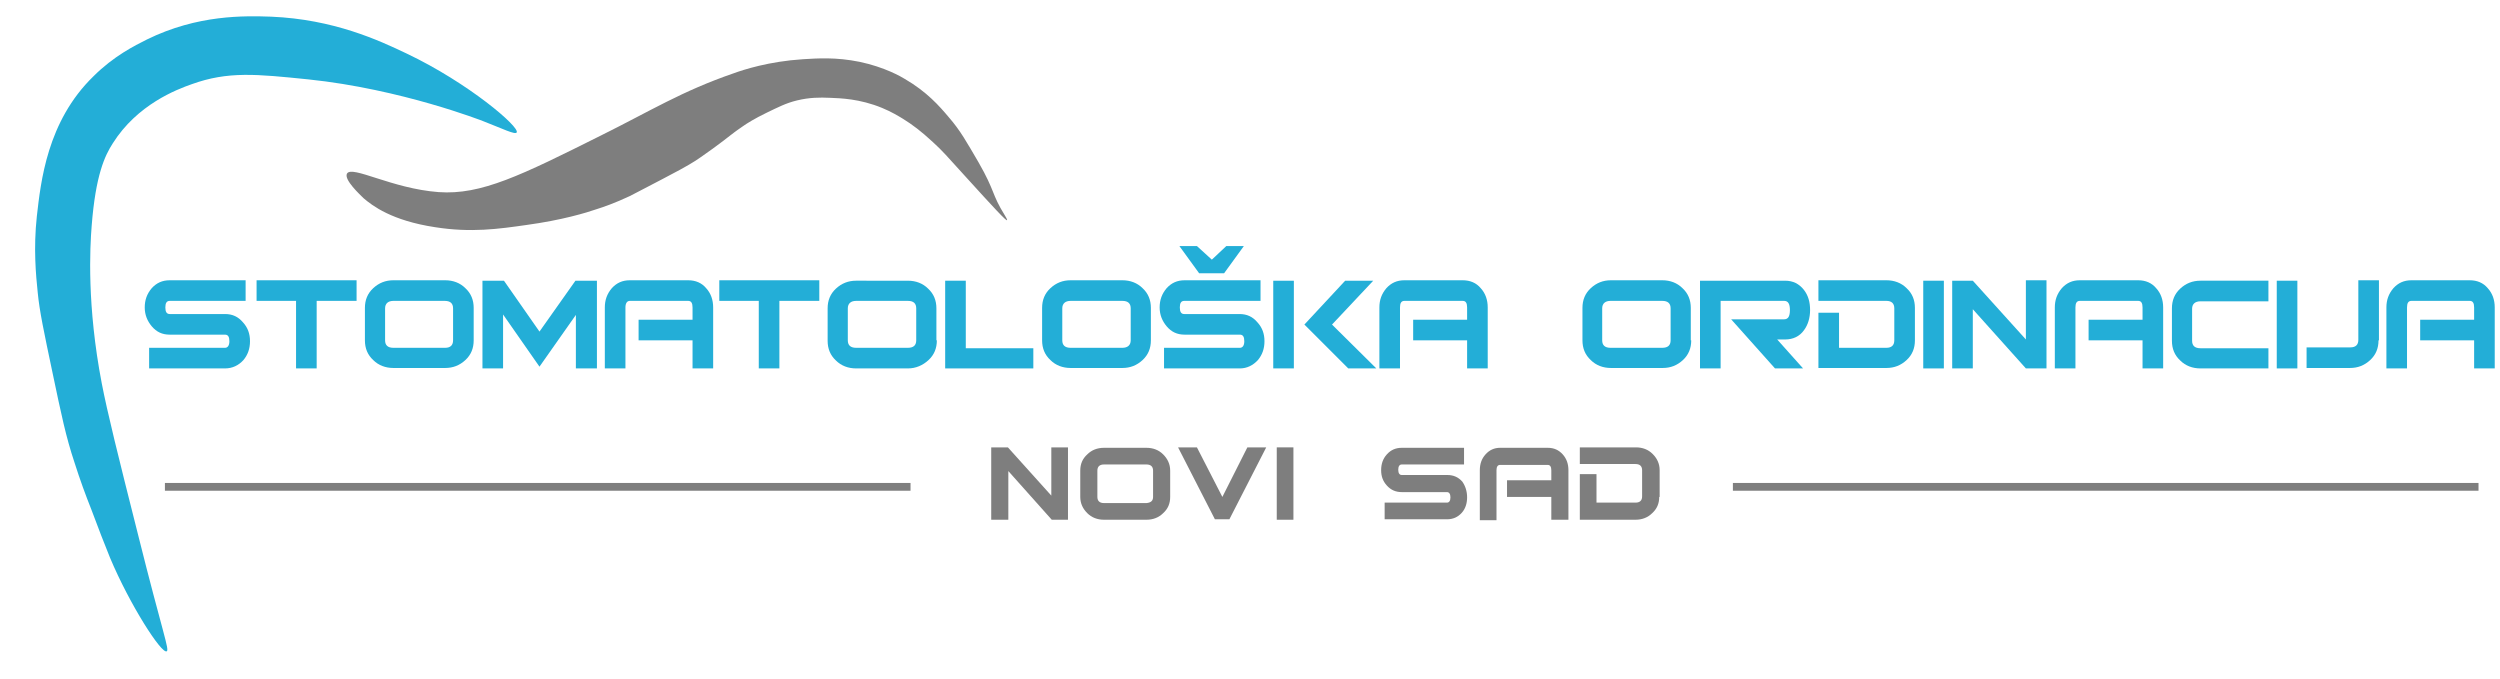 <?xml version="1.0" encoding="utf-8"?>
<!-- Generator: Adobe Illustrator 20.0.0, SVG Export Plug-In . SVG Version: 6.00 Build 0)  -->
<svg version="1.1" id="Layer_1" xmlns="http://www.w3.org/2000/svg" xmlns:xlink="http://www.w3.org/1999/xlink" x="0px" y="0px"
	 viewBox="0 0 570 154.8" style="enable-background:new 0 0 570 154.8;" xml:space="preserve">
<style type="text/css">
	.st0{fill:none;stroke:#7E7E7E;stroke-width:1.773;stroke-miterlimit:10;}
	.st1{fill:#23AED7;}
	.st2{fill:#7E7E7E;}
</style>
<line class="st0" x1="37.6" y1="111" x2="207.6" y2="111"/>
<line class="st0" x1="395.1" y1="111" x2="565.1" y2="111"/>
<path class="st1" d="M38,148.5c0.7-0.3-0.9-4.1-6.5-26.5c0,0,0,0,0,0c-4.7-18.6-7-27.9-8.3-34.6c-3.4-17.7-2.7-30.9-2.3-35.9
	c0.9-11.6,3-16,4.8-18.8c5.6-8.9,14.6-12.3,18-13.5c8.3-3,14.8-2.3,26.6-1.1c21.2,2.2,39.8,9.5,39.8,9.5c4.4,1.7,7.4,3.2,7.7,2.6
	c0.8-1.2-11-11.3-25.1-18c-6.3-3-16.6-7.8-30.9-8.4c-6-0.2-16.7-0.5-28.3,5.2c-2.8,1.4-7.6,3.8-12.2,8.4
	C10.7,27.7,9.3,41.5,8.4,49.3c-0.8,7.4-0.2,13.5,0.2,17.4C9,70.9,10,75.6,12,85.1c2,9.5,3,14.4,5,20.4c1.2,3.8,2.6,7.6,3.8,10.6
	c1.4,3.8,3.2,8.4,4.3,11.1C29.6,137.9,36.8,149.1,38,148.5z"/>
<path class="st2" d="M79.1,39.6c1.1-2,10.2,3.4,20.9,4.2c9.7,0.7,18.8-3.8,37-12.9c11.3-5.6,18.4-10.1,30.3-14.2
	c2.2-0.8,8-2.7,15.8-3.2c3.3-0.2,7.5-0.5,12.9,0.6c5.7,1.2,9.5,3.4,10.3,3.9c5,2.9,7.9,6.2,10,8.7c2.7,3.1,4.1,5.7,6.8,10.3
	c3.9,6.8,2.9,7.1,6,12.1c0.2,0.3,0.6,1,0.5,1.1c-0.2,0.2-2.8-2.6-9.7-10.2c-3.9-4.3-5-5.6-7.2-7.6c-2.7-2.5-4.7-4-6.8-5.3
	c-1-0.6-2.6-1.6-4.8-2.5c-5.1-2.1-9.5-2.2-11.9-2.3c-2.3-0.1-4.6-0.1-7.5,0.6c-2.5,0.6-4.4,1.6-6.9,2.8c-2.7,1.3-4.6,2.5-5.3,3
	c-2.7,1.8-3,2.3-7,5.2c-2,1.4-3.4,2.5-5.5,3.7c-1.4,0.8-1.9,1.1-6.1,3.3c-5.8,3-5.7,3-7.3,3.8c-3.4,1.6-6,2.5-7.6,3
	c-2.3,0.8-7.9,2.5-16,3.6c-6.3,0.9-12.6,1.8-20.8,0.5c-9.9-1.5-14.3-4.9-16.3-6.6C82.1,44.4,78.4,41,79.1,39.6z"/>
<g>
	<path class="st1" d="M57,77.8c0,1.7-0.5,3.1-1.5,4.3C54.4,83.3,53,84,51.3,84H34v-4.7h17.3c0.6,0,1-0.5,1-1.5c0-1-0.3-1.5-1-1.5
		H38.7c-1.7,0-3-0.6-4.1-1.9c-1-1.2-1.6-2.6-1.6-4.3c0-1.7,0.5-3.1,1.6-4.4c1.1-1.2,2.4-1.8,4.1-1.8H56v4.7H38.7c-0.7,0-1,0.5-1,1.5
		c0,1,0.3,1.5,1,1.5h12.6c1.7,0,3,0.6,4.1,1.9C56.5,74.7,57,76.1,57,77.8z"/>
	<path class="st1" d="M81.2,68.6h-9V84h-4.7V68.6h-9v-4.7h22.8V68.6z"/>
	<path class="st1" d="M108,77.6c0,1.8-0.6,3.3-1.9,4.5s-2.8,1.8-4.6,1.8H89.7c-1.8,0-3.4-0.6-4.6-1.8c-1.3-1.2-1.9-2.7-1.9-4.5v-7.4
		c0-1.8,0.6-3.3,1.9-4.5c1.3-1.2,2.8-1.8,4.6-1.8h11.8c1.8,0,3.4,0.6,4.6,1.8c1.3,1.2,1.9,2.7,1.9,4.5V77.6z M103.3,77.6v-7.3
		c0-1.1-0.6-1.7-1.9-1.7H89.7c-1.2,0-1.9,0.6-1.9,1.7v7.3c0,1.1,0.6,1.7,1.9,1.7h11.8C102.7,79.3,103.3,78.7,103.3,77.6z"/>
	<path class="st1" d="M136,84h-4.7V71.8L123,83.6l-8.3-11.9V84h-4.7v-20h4.9l8.1,11.6l8.2-11.6h4.9V84z"/>
	<path class="st1" d="M162.6,84h-4.7v-6.4h-12.3v-4.7h12.3v-2.8c0-1-0.3-1.5-1-1.5h-13.3c-0.6,0-1,0.5-1,1.5V84h-4.7V70.1
		c0-1.7,0.5-3.1,1.6-4.4c1.1-1.2,2.4-1.8,4.1-1.8h13.3c1.7,0,3.1,0.6,4.1,1.8c1.1,1.2,1.6,2.7,1.6,4.4V84z"/>
	<path class="st1" d="M186.7,68.6h-9V84H173V68.6h-9v-4.7h22.8V68.6z"/>
	<path class="st1" d="M213.6,77.6c0,1.8-0.6,3.3-1.9,4.5S208.8,84,207,84h-11.8c-1.8,0-3.4-0.6-4.6-1.8c-1.3-1.2-1.9-2.7-1.9-4.5
		v-7.4c0-1.8,0.6-3.3,1.9-4.5c1.3-1.2,2.8-1.8,4.6-1.8H207c1.8,0,3.4,0.6,4.6,1.8c1.3,1.2,1.9,2.7,1.9,4.5V77.6z M208.9,77.6v-7.3
		c0-1.1-0.6-1.7-1.9-1.7h-11.8c-1.2,0-1.9,0.6-1.9,1.7v7.3c0,1.1,0.6,1.7,1.9,1.7H207C208.3,79.3,208.9,78.7,208.9,77.6z"/>
	<path class="st1" d="M235.6,84h-20.1v-20h4.7v15.4h15.4V84z"/>
	<path class="st1" d="M262.4,77.6c0,1.8-0.6,3.3-1.9,4.5c-1.3,1.2-2.8,1.8-4.6,1.8h-11.8c-1.8,0-3.4-0.6-4.6-1.8
		c-1.3-1.2-1.9-2.7-1.9-4.5v-7.4c0-1.8,0.6-3.3,1.9-4.5c1.3-1.2,2.8-1.8,4.6-1.8h11.8c1.8,0,3.4,0.6,4.6,1.8
		c1.3,1.2,1.9,2.7,1.9,4.5V77.6z M257.8,77.6v-7.3c0-1.1-0.6-1.7-1.9-1.7h-11.8c-1.2,0-1.9,0.6-1.9,1.7v7.3c0,1.1,0.6,1.7,1.9,1.7
		h11.8C257.1,79.3,257.8,78.7,257.8,77.6z"/>
	<path class="st1" d="M288.3,77.8c0,1.7-0.5,3.1-1.5,4.3c-1.1,1.2-2.5,1.9-4.1,1.9h-17.3v-4.7h17.3c0.6,0,1-0.5,1-1.5
		c0-1-0.3-1.5-1-1.5h-12.6c-1.7,0-3-0.6-4.1-1.9c-1-1.2-1.6-2.6-1.6-4.3c0-1.7,0.5-3.1,1.6-4.4c1.1-1.2,2.4-1.8,4.1-1.8h17.3v4.7
		H270c-0.7,0-1,0.5-1,1.5c0,1,0.3,1.5,1,1.5h12.6c1.7,0,3,0.6,4.1,1.9C287.8,74.7,288.3,76.1,288.3,77.8z"/>
	<path class="st1" d="M295,84h-4.7v-20h4.7V84z M313.8,84h-6.4l-10-10l9.3-10h6.4l-9.4,10L313.8,84z"/>
	<path class="st1" d="M339.2,84h-4.7v-6.4h-12.3v-4.7h12.3v-2.8c0-1-0.3-1.5-1-1.5h-13.3c-0.7,0-1,0.5-1,1.5V84h-4.7V70.1
		c0-1.7,0.5-3.1,1.6-4.4c1.1-1.2,2.4-1.8,4.1-1.8h13.3c1.7,0,3.1,0.6,4.1,1.8c1.1,1.2,1.6,2.7,1.6,4.4V84z"/>
	<path class="st1" d="M385.6,77.6c0,1.8-0.6,3.3-1.9,4.5c-1.3,1.2-2.8,1.8-4.6,1.8h-11.8c-1.8,0-3.4-0.6-4.6-1.8
		c-1.3-1.2-1.9-2.7-1.9-4.5v-7.4c0-1.8,0.6-3.3,1.9-4.5c1.3-1.2,2.8-1.8,4.6-1.8H379c1.8,0,3.4,0.6,4.6,1.8c1.3,1.2,1.9,2.7,1.9,4.5
		V77.6z M380.9,77.6v-7.3c0-1.1-0.6-1.7-1.9-1.7h-11.8c-1.2,0-1.9,0.6-1.9,1.7v7.3c0,1.1,0.6,1.7,1.9,1.7H379
		C380.3,79.3,380.9,78.7,380.9,77.6z"/>
	<path class="st1" d="M411.1,84h-6.4l-10-11.2h12.1c0.9,0,1.3-0.7,1.3-2.1c0-1.4-0.4-2.1-1.3-2.1h-14.5V84h-4.7v-20H407
		c1.8,0,3.2,0.7,4.3,2.1c1,1.3,1.4,2.8,1.4,4.6c0,1.8-0.5,3.4-1.4,4.6c-1,1.4-2.5,2.1-4.3,2.1h-1.8L411.1,84z"/>
	<path class="st1" d="M436.6,77.6c0,1.8-0.6,3.3-1.9,4.5c-1.3,1.2-2.8,1.8-4.6,1.8h-15.5V71.3h4.7v8h10.8c1.2,0,1.8-0.6,1.8-1.7
		v-7.3c0-1.1-0.6-1.7-1.8-1.7h-15.5v-4.7h15.5c1.8,0,3.4,0.6,4.6,1.8c1.3,1.2,1.9,2.7,1.9,4.5V77.6z"/>
	<path class="st1" d="M443.2,84h-4.7v-20h4.7V84z"/>
	<path class="st1" d="M466.6,84h-4.7l-12.1-13.5V84h-4.7v-20h4.7l12.1,13.4V63.9h4.7V84z"/>
	<path class="st1" d="M493.2,84h-4.7v-6.4h-12.3v-4.7h12.3v-2.8c0-1-0.3-1.5-1-1.5h-13.3c-0.7,0-1,0.5-1,1.5V84h-4.7V70.1
		c0-1.7,0.5-3.1,1.6-4.4c1.1-1.2,2.4-1.8,4.1-1.8h13.3c1.7,0,3.1,0.6,4.1,1.8c1.1,1.2,1.6,2.7,1.6,4.4V84z"/>
	<path class="st1" d="M517.2,84h-15.5c-1.8,0-3.4-0.6-4.6-1.8c-1.3-1.2-1.9-2.7-1.9-4.5v-7.4c0-1.8,0.6-3.3,1.9-4.5
		c1.3-1.2,2.8-1.8,4.6-1.8h15.5v4.7h-15.5c-1.2,0-1.9,0.6-1.9,1.7v7.3c0,1.1,0.6,1.7,1.9,1.7h15.5V84z"/>
	<path class="st1" d="M523.8,84h-4.7v-20h4.7V84z"/>
	<path class="st1" d="M542.3,77.6c0,1.8-0.6,3.3-1.9,4.5c-1.3,1.2-2.8,1.8-4.6,1.8h-9.9v-4.7h10c1.2,0,1.8-0.6,1.8-1.7V63.9h4.7
		V77.6z"/>
	<path class="st1" d="M568.8,84h-4.7v-6.4h-12.3v-4.7h12.3v-2.8c0-1-0.3-1.5-1-1.5h-13.3c-0.7,0-1,0.5-1,1.5V84h-4.7V70.1
		c0-1.7,0.5-3.1,1.6-4.4c1.1-1.2,2.4-1.8,4.1-1.8h13.3c1.7,0,3.1,0.6,4.1,1.8c1.1,1.2,1.6,2.7,1.6,4.4V84z"/>
</g>
<g>
	<path class="st2" d="M243.6,118.5h-3.8l-9.9-11.1v11.1H226V102h3.8l9.9,11v-11h3.8V118.5z"/>
	<path class="st2" d="M266.8,113.3c0,1.5-0.5,2.7-1.6,3.7c-1,1-2.3,1.5-3.8,1.5h-9.7c-1.5,0-2.8-0.5-3.8-1.5c-1-1-1.6-2.2-1.6-3.7
		v-6c0-1.5,0.5-2.7,1.6-3.7c1-1,2.3-1.5,3.8-1.5h9.7c1.5,0,2.8,0.5,3.8,1.5c1,1,1.6,2.2,1.6,3.7V113.3z M262.9,113.3v-6
		c0-0.9-0.5-1.4-1.5-1.4h-9.7c-1,0-1.5,0.5-1.5,1.4v6c0,0.9,0.5,1.4,1.5,1.4h9.7C262.4,114.6,262.9,114.2,262.9,113.3z"/>
	<path class="st2" d="M288.7,102l-8.4,16.4h-3.3l-8.4-16.4h4.3l5.8,11.3l5.7-11.3H288.7z"/>
	<path class="st2" d="M294.9,118.5h-3.8V102h3.8V118.5z"/>
	<path class="st2" d="M334.5,113.4c0,1.4-0.4,2.6-1.2,3.5c-0.9,1-2,1.5-3.4,1.5h-14.2v-3.8h14.2c0.5,0,0.8-0.4,0.8-1.2
		s-0.3-1.2-0.8-1.2h-10.3c-1.4,0-2.5-0.5-3.4-1.5c-0.9-1-1.3-2.1-1.3-3.5s0.4-2.6,1.3-3.6s2-1.5,3.4-1.5h14.2v3.8h-14.2
		c-0.5,0-0.8,0.4-0.8,1.2c0,0.8,0.3,1.2,0.8,1.2h10.4c1.4,0,2.5,0.5,3.4,1.5C334.1,110.8,334.5,112,334.5,113.4z"/>
	<path class="st2" d="M357.5,118.5h-3.8v-5.2h-10.1v-3.8h10.1v-2.3c0-0.8-0.3-1.2-0.8-1.2h-10.9c-0.5,0-0.8,0.4-0.8,1.2v11.4h-3.8
		v-11.4c0-1.4,0.4-2.6,1.3-3.6s2-1.5,3.3-1.5h10.9c1.4,0,2.5,0.5,3.4,1.5c0.9,1,1.3,2.2,1.3,3.6V118.5z"/>
	<path class="st2" d="M378.3,113.3c0,1.5-0.5,2.7-1.6,3.7c-1,1-2.3,1.5-3.8,1.5h-12.7v-10.4h3.8v6.5h8.9c1,0,1.5-0.5,1.5-1.4v-6
		c0-0.9-0.5-1.4-1.5-1.4h-12.7V102H373c1.5,0,2.8,0.5,3.8,1.5c1,1,1.6,2.2,1.6,3.7V113.3z"/>
</g>
<path class="st1" d="M283.6,56.1l-4.5,6.2h-5.7l-4.5-6.2h4l3.4,3.1l3.3-3.1H283.6z"/>
</svg>
